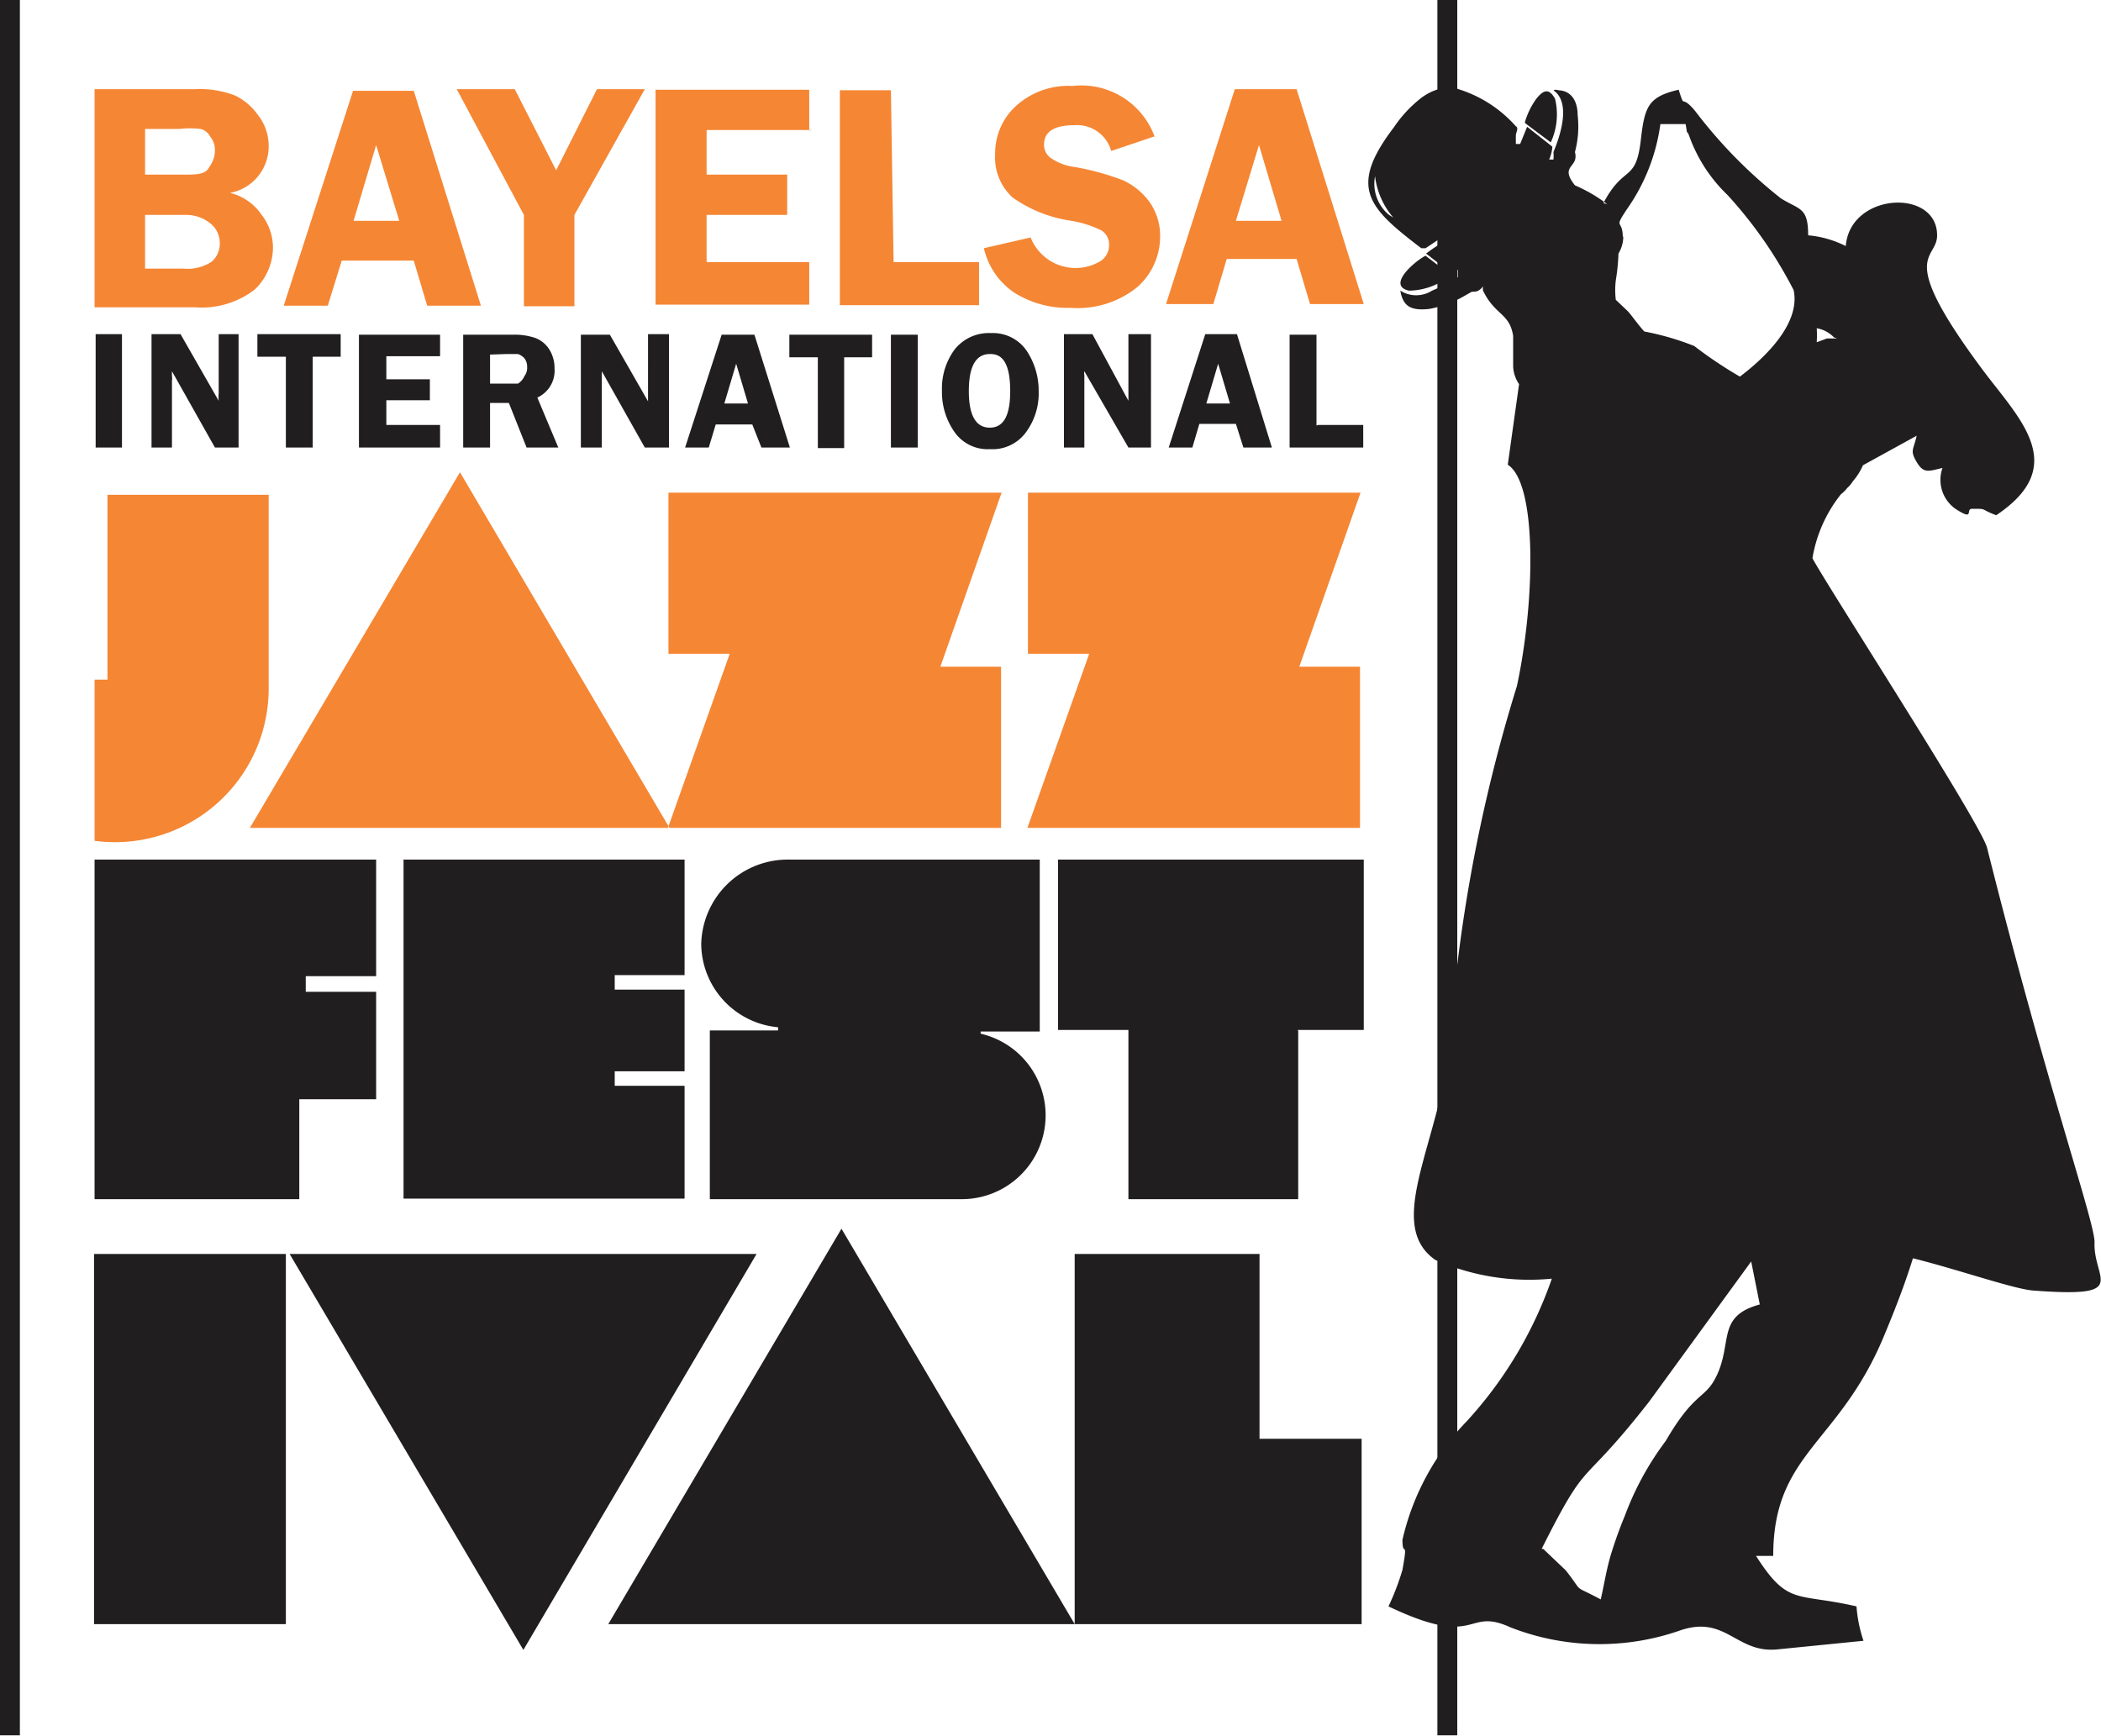 <svg id="Layer_1" data-name="Layer 1" xmlns="http://www.w3.org/2000/svg" viewBox="0 0 39.1 32.31"><defs><style>.cls-1,.cls-3{fill:#201e1e;}.cls-1,.cls-4{fill-rule:evenodd;}.cls-2,.cls-4{fill:#f58634;}</style></defs><g id="Layer_1-2" data-name="Layer_1"><g id="_1259089766176" data-name=" 1259089766176"><path class="cls-1" d="M28.38,2.29l.48.36a1.24,1.24,0,0,0,.08-.81c-.12-.22-.23-.15-.35,0a1.42,1.42,0,0,0-.21.43ZM29.91,3.8a2.84,2.84,0,0,0-.6-.35c-.3-.38.08-.32,0-.62a1.85,1.85,0,0,0,.05-.69c0-.22-.09-.45-.36-.46a.12.12,0,0,0-.09,0c.33.23.13.84,0,1.15a.78.78,0,0,1,0,.14l-.08,0a.75.75,0,0,0,.06-.24l-.47-.37-.13.32-.08,0,0,0c0-.06,0-.11,0-.16s.06-.14,0-.17A2.37,2.37,0,0,0,27,1.62a1,1,0,0,0-.56.21,2.36,2.36,0,0,0-.5.54c-.86,1.13-.47,1.5.51,2.25.05,0,0,0,.08,0l.21-.14.17-.14.06.07c-.14.12-.29.2-.43.31l.49.38.1-.08,0,.14a3.13,3.13,0,0,1-.48.25.55.55,0,0,1-.59,0c.05.28.18.38.54.34a2.05,2.05,0,0,0,.65-.24l.14-.08c.08,0,.13,0,.21-.1a.2.2,0,0,0,0,.08c.22.46.49.41.56.84,0,.19,0,.37,0,.57a.63.63,0,0,0,.11.33l-.21,1.5c.55.35.51,2.54.17,4.12A29.42,29.42,0,0,0,27,19.16c-.1,1.95-1.29,3.59-.29,4.29a4.33,4.33,0,0,0,2.17.35,7.61,7.61,0,0,1-1.58,2.65,4.67,4.67,0,0,0-1.2,2.21c0,.36.11-.06,0,.56a4.73,4.73,0,0,1-.26.68c1.7.81,1.42,0,2.27.39a4.55,4.55,0,0,0,3.15.06c.86-.3,1.05.43,1.82.35l1.6-.16a2.57,2.57,0,0,1-.13-.64c-1.12-.26-1.27,0-1.87-.94H33c0-1.92,1.22-2.07,2.06-4.09.23-.55.4-1,.54-1.45.84.21,1.87.57,2.23.6,1.84.14,1.12-.2,1.15-.9,0-.39-.89-2.91-2-7.34-.12-.46-3-4.91-3.25-5.39a2.59,2.59,0,0,1,.53-1.19.66.66,0,0,0,.12-.12.48.48,0,0,0,.1-.12,1.14,1.14,0,0,0,.19-.3l1-.55c-.06.27-.13.27,0,.49s.22.17.48.11a.66.66,0,0,0,.24.76c.37.24.18,0,.31,0,.3,0,.13,0,.45.12,1.39-.93.42-1.8-.27-2.73-1.61-2.17-.83-2-.83-2.48,0-.88-1.62-.8-1.7.2a1.93,1.93,0,0,0-.7-.2c0-.53-.16-.47-.51-.69a9,9,0,0,1-1.59-1.62c-.29-.35-.18,0-.31-.4-.56.13-.63.31-.7.9-.09.85-.31.47-.7,1.21Zm4.22,2.48a.57.57,0,0,0-.32-.17,2.17,2.17,0,0,1,0,.26L34,6.3l.19,0ZM30.21,4.4a.63.63,0,0,1-.09.32,3.79,3.79,0,0,1-.05.5,1.53,1.53,0,0,0,0,.36l.2.19c.07.06.17.22.33.4a5.07,5.07,0,0,1,.93.27,7.82,7.82,0,0,0,.85.57c.49-.37,1.13-1,1-1.61a8.06,8.06,0,0,0-1.23-1.77,2.85,2.85,0,0,1-.71-1.09c-.09-.24,0,.18-.07-.23H30.9a3.59,3.59,0,0,1-.62,1.58c-.26.39-.08.18-.08.52ZM28.72,28.83l.42.4c.36.46.09.24.65.54.06-.26.09-.47.17-.77a7.8,7.8,0,0,1,.28-.79A5.48,5.48,0,0,1,31,26.82c.54-.93.73-.77.94-1.2.31-.63,0-1.12.81-1.34l-.16-.8-1.9,2.61c-1.33,1.7-1.1.95-2,2.74ZM27,5.12l-.47-.36c-.17.08-.74.55-.31.65A1.24,1.24,0,0,0,27,5.12ZM25.85,4l.08.05a1.44,1.44,0,0,1-.34-.77A.75.75,0,0,0,25.85,4Z"/><polygon class="cls-1" points="0 0 0.37 0 0.37 32.3 0 32.3 0 0"/><polygon class="cls-1" points="26.75 0 27.12 0 27.12 32.3 26.75 32.3 26.75 0"/><path class="cls-2" d="M1.76,1.66H3.63a1.83,1.83,0,0,1,.75.12,1.12,1.12,0,0,1,.42.36A.93.93,0,0,1,5,2.7a.88.88,0,0,1-.72.89A1,1,0,0,1,4.87,4a1,1,0,0,1,.21.61,1.09,1.09,0,0,1-.34.78,1.62,1.62,0,0,1-1.11.33H1.76Zm.94.71v.88h.71c.26,0,.42,0,.49-.15A.51.51,0,0,0,4,2.8a.39.39,0,0,0-.09-.26.27.27,0,0,0-.18-.14,1.67,1.67,0,0,0-.39,0H2.7ZM2.7,4v1h.72a.81.81,0,0,0,.52-.13.44.44,0,0,0,.15-.35.46.46,0,0,0-.15-.34A.71.71,0,0,0,3.46,4Zm5-2.31,1.25,4h-1l-.25-.84H6.36l-.26.84H5.28l1.29-4ZM6.58,4.11h.85L7,2.7ZM12,1.66,10.69,4v1.7H9.75V4L8.5,1.66H9.58l.77,1.51.76-1.51Zm3.11.76H13.15v.83h1.5V4h-1.5v.88h1.91v.79H12.2v-4h2.86v.76Zm1.52,2.46h1.59v.8H15.63v-4h.95Zm4.85-2.34-.8.27A.66.66,0,0,0,20,2.33q-.57,0-.57.36a.3.3,0,0,0,.11.24,1,1,0,0,0,.47.18,4.81,4.81,0,0,1,.9.25,1.27,1.27,0,0,1,.49.41,1.09,1.09,0,0,1,.19.63,1.26,1.26,0,0,1-.42.94,1.76,1.76,0,0,1-1.24.39,1.87,1.87,0,0,1-1.05-.28,1.37,1.37,0,0,1-.57-.83l.87-.2a.9.9,0,0,0,1.3.44.35.35,0,0,0,.16-.29.31.31,0,0,0-.14-.28,2,2,0,0,0-.56-.18,2.51,2.51,0,0,1-1.09-.43,1,1,0,0,1-.33-.81,1.19,1.19,0,0,1,.39-.9,1.45,1.45,0,0,1,1.05-.37,1.45,1.45,0,0,1,1.53.95Zm2.65-.88,1.25,4h-1l-.25-.84h-1.3l-.25.84H21.7l1.28-4ZM23,4.11h.85L23.43,2.7Z"/><path class="cls-3" d="M2.27,6.22V8.33H1.78V6.22Zm2.17,0V8.33H4L3.2,6.91V7a.28.28,0,0,1,0,.09V8.33H2.82V6.22h.54l.71,1.24a.76.76,0,0,1,0-.14V6.22Zm1.9,0v.42H5.82V8.33h-.5V6.64H4.79V6.22Zm1.85.41h-1v.43H8v.39H7.19v.46h1v.42H6.68V6.23H8.19v.4Zm.93.87v.83h-.5V6.23h.93a1.18,1.18,0,0,1,.41.06.53.53,0,0,1,.26.21.65.65,0,0,1,.1.36A.55.55,0,0,1,10,7.4l.39.93H9.8L9.47,7.5Zm0-.9v.54h.3l.22,0A.31.31,0,0,0,9.76,7a.25.25,0,0,0,.05-.17.25.25,0,0,0-.05-.16.28.28,0,0,0-.12-.08l-.23,0Zm3.33-.37v2.1H12L11.2,6.91s0,.06,0,.07V8.33h-.39V6.23h.54l.71,1.24c0-.07,0-.11,0-.14V6.22h.39Zm1.59,0,.66,2.1h-.53L14,7.9h-.68l-.13.43h-.44l.68-2.1Zm-.56,1.28h.44l-.22-.74Zm2.75-1.28v.42h-.52V8.34h-.49V6.65h-.53V6.23Zm.85,0v2.1h-.5V6.23Zm1.34,2.13a.75.75,0,0,1-.65-.31,1.29,1.29,0,0,1-.24-.78,1.22,1.22,0,0,1,.24-.77.81.81,0,0,1,.67-.3.76.76,0,0,1,.66.32,1.34,1.34,0,0,1,.23.76,1.22,1.22,0,0,1-.24.77.77.77,0,0,1-.67.31Zm0-1.77q-.39,0-.39.69c0,.45.13.68.39.68s.38-.23.38-.68S18.69,6.59,18.44,6.59Zm3-.37V8.33H21l-.82-1.42a.15.15,0,0,0,0,.07V8.33h-.38V6.22h.53L21,7.46c0-.06,0-.1,0-.14V6.22h.39Zm1.6,0,.65,2.11h-.53L23,7.89h-.68l-.13.44h-.44l.68-2.11H23Zm-.57,1.29h.44l-.22-.74Zm2.08.4h.84v.42H24V6.23h.5V7.92Z"/><path class="cls-3" d="M1.76,16v6.32H5.57V20.46H7v-2H5.69v-.29H7V16H1.76Zm5.75,0v6.31h5.23V20.21h-1.3v-.27h1.3V18.42h-1.3v-.27h1.3V16Zm7.11,0a1.61,1.61,0,0,0-1.57,1.57,1.57,1.57,0,0,0,1.43,1.55v.06H13.21v3.14h4.7a1.56,1.56,0,0,0,.34-3.08V19.2h1.1V16H14.62Zm9.53,3.17h1.23V16H19.69v3.17H21v3.15h3.16V19.19Z"/><path class="cls-3" d="M1.75,23.34v6.89H5.32V23.34Zm12.34,0H5.39l4.35,7.37,4.34-7.37Zm-2.76,6.89H20l-4.34-7.36-4.34,7.36Zm12.11-3.45V23.34H20v6.89h5.34V26.78Z"/><path class="cls-4" d="M5,12.85V9.21H2v3.44H1.76v3A2.86,2.86,0,0,0,5,12.85Zm-.36,2.56h7.82L8.56,8.79,4.65,15.41Zm7.79,0h6.2v-3H17.5l1.14-3.24h-6.2v3h1.14Zm6.69,0h6.19v-3H24.18l1.14-3.24H19.13v3h1.14Z"/></g></g></svg>
